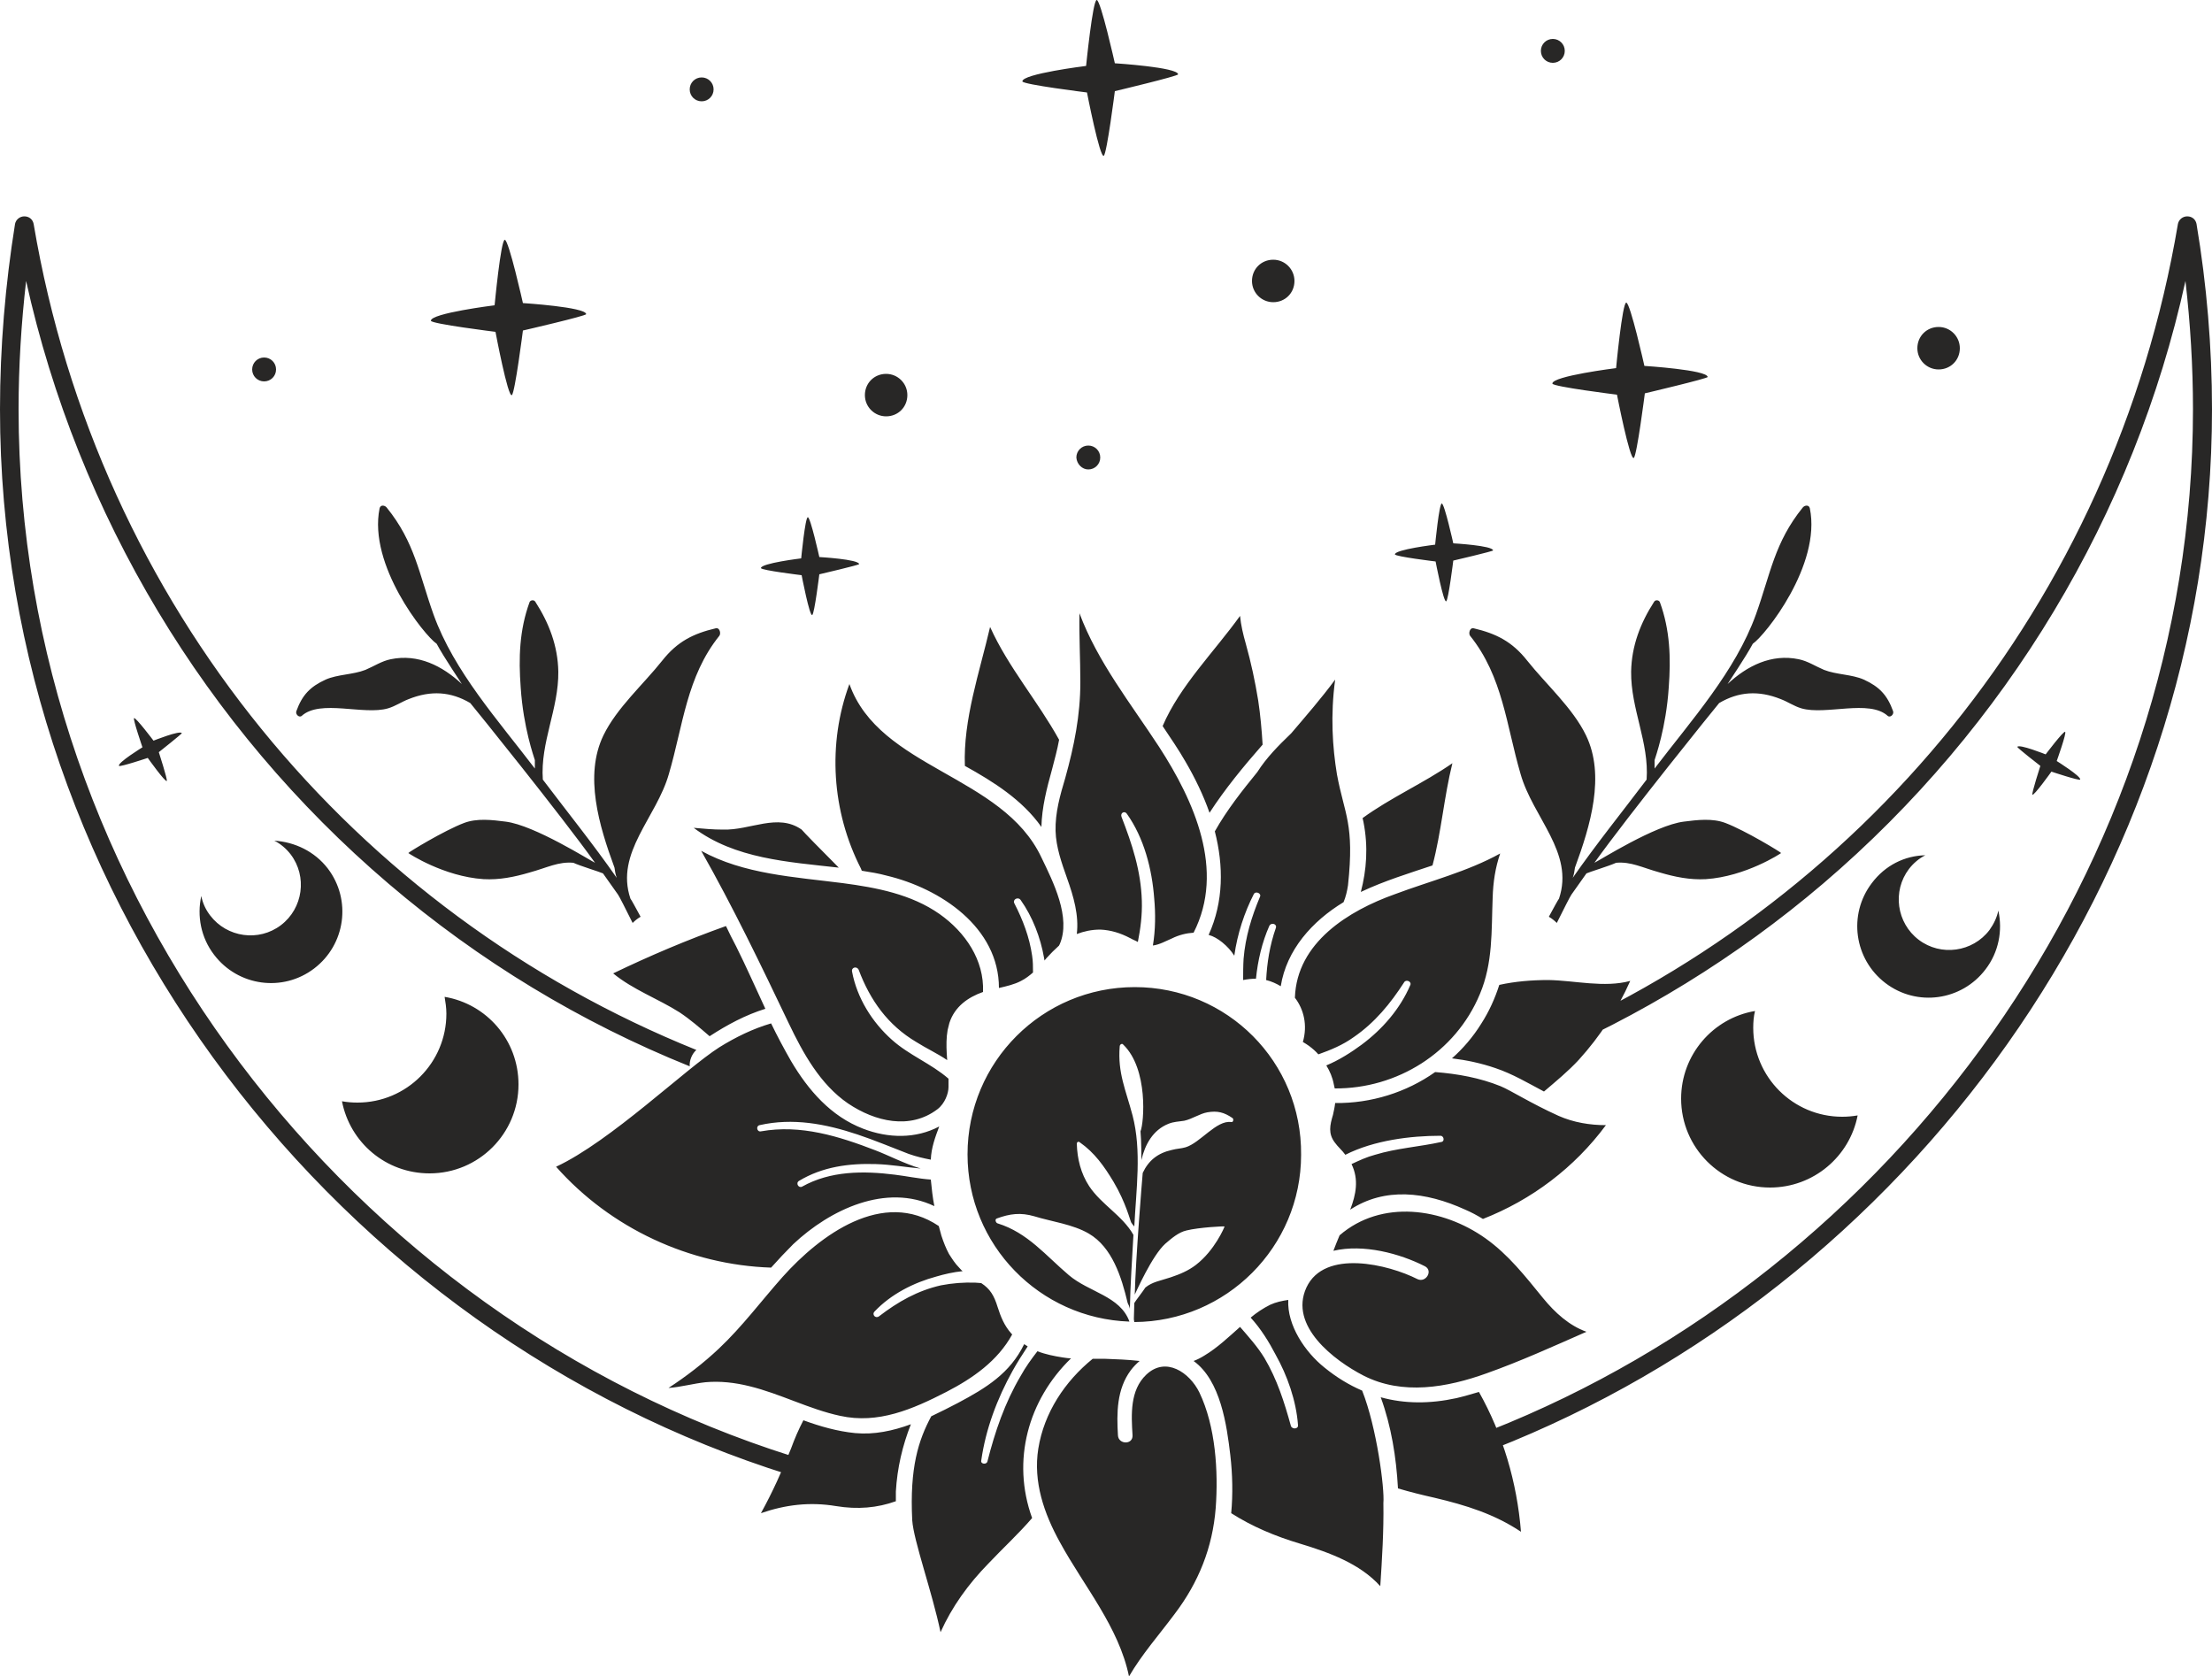<?xml version="1.0" encoding="UTF-8"?><svg xmlns="http://www.w3.org/2000/svg" xmlns:xlink="http://www.w3.org/1999/xlink" height="378.9" preserveAspectRatio="xMidYMid meet" version="1.0" viewBox="0.0 0.0 500.0 378.9" width="500.0" zoomAndPan="magnify"><g id="change1_1"><path d="M332.3,143.7c-0.4-0.5-0.1-1.9,0.8-1.7c5.1,1.2,8.7,3,12.1,7.3c4.2,5.3,10.3,10.7,13.3,16.9 c4.4,9.1,1,20.4-2.5,29.9c-0.1,0.7-0.2,1.5-0.5,2.3c5.3-7.6,11.1-14.8,16.7-22.2c0.6-8.4-3.6-16-3.5-24.4c0.1-5.8,2.1-11,5.2-15.8 c0.3-0.5,1.1-0.4,1.3,0.1c2.3,6.3,2.5,12.6,2,19.3c-0.6,9.1-3,15.7-3.2,16.4c0,0.6,0,1.2,0,1.9c8.3-10.9,18.3-22,22.9-34.8 c3.3-9.2,4.2-16.3,10.6-24.2c0.4-0.5,1.4-0.7,1.6,0.2c2.6,12.8-10.1,28.7-12.9,30.6c-1.6,3-5.6,8.9-5.7,9.1 c4.4-4.1,9.9-6.9,16.1-5.6c2,0.4,3.8,1.6,5.7,2.4c2.8,1.1,6.3,1,9,2.2c3.5,1.6,5.3,3.5,6.6,7.1c0.3,0.7-0.6,1.6-1.2,1.1 c-4.2-3.8-14-0.1-19.5-1.7c-1.7-0.5-3.1-1.5-4.7-2.1c-5-2-9.5-1.7-13.9,0.9c-1.1,1.3-20.4,25.2-28.2,36.1c1.1-0.5,13.7-8.5,20.2-9.3 c3.1-0.4,6.5-0.8,9.4,0.3c4.5,1.7,12.7,6.7,12.6,6.8c-0.1,0.1-8,5.3-17,5.9c-3.6,0.2-7-0.5-10.4-1.5c-4-1.1-6.5-2.5-9.9-2.2 c-1.5,0.7-6.1,2.1-6.7,2.4c-1.1,1.6-2.3,3.2-3.4,4.8c-0.4,0.6-1.6,3-3.3,6.4c-0.5-0.5-1.1-1-1.8-1.4c1.2-2.2,2-3.7,2.3-4.1 c3.5-10.4-5.9-18.3-8.7-28.2C340.5,164,339.7,152.9,332.3,143.7z M162.6,143.7c0.4-0.5,0.1-1.9-0.8-1.7c-5.1,1.2-8.7,3-12.1,7.3 c-4.2,5.3-10.3,10.7-13.3,16.9c-4.4,9.1-1,20.4,2.5,29.9c0.1,0.7,0.2,1.5,0.5,2.3c-5.3-7.6-11.1-14.8-16.7-22.2 c-0.6-8.4,3.6-16,3.5-24.4c-0.1-5.8-2.1-11-5.2-15.8c-0.3-0.5-1.1-0.4-1.3,0.1c-2.3,6.3-2.5,12.6-2,19.3c0.6,9.1,3,15.7,3.2,16.4 c0,0.6,0,1.2,0,1.9c-8.3-10.9-18.3-22-22.9-34.8c-3.3-9.2-4.2-16.3-10.6-24.2c-0.4-0.5-1.4-0.7-1.6,0.2 c-2.6,12.8,10.1,28.7,12.9,30.6c1.6,3,5.6,8.9,5.7,9.1c-4.4-4.1-9.9-6.9-16.1-5.6c-2,0.4-3.8,1.6-5.7,2.4c-2.8,1.1-6.3,1-9,2.2 c-3.5,1.6-5.3,3.5-6.6,7.1c-0.3,0.7,0.6,1.6,1.2,1.1c4.2-3.8,14-0.1,19.5-1.7c1.7-0.5,3.1-1.5,4.7-2.1c5-2,9.5-1.7,13.9,0.9 c1.1,1.3,20.4,25.2,28.2,36.1c-1.1-0.5-13.7-8.5-20.2-9.3c-3.1-0.4-6.5-0.8-9.4,0.3c-4.5,1.7-12.7,6.7-12.6,6.8 c0.1,0.1,8,5.3,17,5.9c3.6,0.2,7-0.5,10.4-1.5c4-1.1,6.5-2.5,9.9-2.2c1.5,0.7,6.1,2.1,6.7,2.4c1.1,1.6,2.3,3.2,3.4,4.8 c0.4,0.6,1.6,3,3.3,6.4c0.5-0.5,1.1-1,1.8-1.4c-1.2-2.2-2-3.7-2.3-4.1c-3.5-10.4,5.9-18.3,8.7-28.2 C154.4,164,155.2,152.9,162.6,143.7z M423.1,199.6c-5.4,7.1-4,17.2,3.1,22.6c7.1,5.4,17.2,4,22.6-3.1c3-3.9,3.9-8.8,2.9-13.3 c-0.3,1.5-1,3-2,4.4c-3.8,5-11,6-16,2.2c-5-3.8-6-11-2.2-16c1-1.3,2.3-2.4,3.7-3.1C430.5,193.4,426.1,195.6,423.1,199.6z M456,168.8 c0.4-0.7,6.4,1.7,6.4,1.7s4-5.3,4.4-5.1c0.4,0.2-1.9,6.6-1.9,6.6s5.6,3.5,5.3,4.2c-0.2,0.3-6.5-1.8-6.5-1.8s-4,5.6-4.3,5.2 c-0.2-0.3,1.8-6.5,1.8-6.5S455.9,169,456,168.8z M179,329.1C79.4,297.7,4.2,202.4,4.2,92.5c0-9.7,0.6-19.4,1.7-29 c11.7,52.8,40.4,100.8,81.9,136.2c20.5,17.5,43.5,31.4,68.1,41.3c-0.1-1.3,0.5-2.8,1.5-3.7C80.3,206.2,22.2,137.1,7.6,50.6 c-0.2-1-1-1.7-2.1-1.7c0,0,0,0,0,0c-1,0-1.9,0.7-2.1,1.7C1.2,64.3,0,78.4,0,92.5c0,111.9,76.7,209,178.3,240.8 C177.8,331.8,178.2,330.3,179,329.1z M496.5,50.6c-0.2-1-1-1.7-2.1-1.7c-1,0-1.9,0.7-2.1,1.7c-14.5,85.9-71.9,154.7-148.3,186.1 c0.6,0.5,1.1,1.2,1.4,2c0.6,0.3,1.2,0.7,1.8,1c23.4-9.9,45.3-23.3,64.9-40c41.5-35.4,70.3-83.4,81.9-136.2c1.1,9.6,1.7,19.3,1.7,29 c0,103.8-67.8,194.8-158.9,230.8c1,1.1,1.2,2.7,0.8,4.2C430.7,291,500,198.3,500,92.5C500,78.4,498.8,64.3,496.5,50.6z M287.8,375.6 C287.8,375.6,287.8,375.6,287.8,375.6C287.8,375.6,287.8,375.6,287.8,375.6C287.8,375.6,287.8,375.6,287.8,375.6z M338.9,222.6 c-1,3.1-2.3,6-4.1,8.8c-1.8,2.9-4.1,5.6-6.6,7.8c3.3,0.4,6.6,1.1,9.8,2.2c3.9,1.3,7.4,3.4,11,5.3c2.7-2.3,5.5-4.6,7.9-7.2 c4.8-5.3,8.7-11.3,11.6-17.8c-5.9,1.6-12.5-0.1-18.5-0.2C346.3,221.5,342.5,221.8,338.9,222.6z M307.6,201.6c0.1,0,0.1-0.1,0.2-0.1 c5.1-2.4,10.6-4.1,16-5.9c2-7.5,2.6-15.5,4.5-23.1c-6.5,4.5-14,7.8-20.3,12.4c0.1,0.3,0.1,0.6,0.2,0.9 C309.3,191.4,308.9,196.6,307.6,201.6z M292.7,225.5c2,2.6,2.9,6.2,1.8,10c0.5,0.3,1,0.6,1.4,0.9c0.8,0.6,1.5,1.2,2.1,1.9 c2.8-1,5.5-2.1,8-3.9c4.8-3.3,8.3-7.6,11.4-12.4c0.4-0.7,1.7-0.2,1.4,0.6c-2.3,5.4-6.3,10-11,13.5c-2.3,1.7-5.1,3.5-8,4.7 c0.8,1.3,1.4,2.7,1.7,4.3c0.1,0.3,0.1,0.6,0.2,0.9c14.1,0.1,27.3-8.1,32.8-21.3c3-7.1,2.6-14.3,2.9-21.8c0.1-3.5,0.6-6.8,1.7-10 c-7.4,4.1-15.8,6.2-23.8,9.2C304.9,205.8,293.1,213,292.7,225.5z M284.2,174.5c-3.5,4.3-6.9,8.6-9.6,13.4c0,0,0,0,0,0 c2,7.8,2,15.9-1.4,23.4c1.1,0.3,2.1,0.9,3.1,1.7c1.1,0.9,2,1.9,2.7,3c0.7-5,2.3-9.8,4.4-13.9c0.4-0.8,1.8-0.2,1.4,0.6 c-1.9,4.5-3.3,9.1-3.7,14c-0.1,1.6-0.1,3.2-0.1,4.8c1-0.2,2-0.3,2.9-0.3c0.4-4.1,1.4-8.3,3-11.9c0.4-0.9,1.8-0.5,1.5,0.4 c-1.4,4-2,7.9-2.2,11.8c1.2,0.3,2.3,0.8,3.3,1.4c1.3-8.2,7.1-14.7,14.2-19c0.5-1.2,0.8-2.5,1-3.8c1.5-14-0.8-15.9-2.5-25.1 c-1-6.1-1.5-13.3-0.4-21.4c-3.1,4.2-6.5,8.1-9.9,12.1c-0.1,0.1-0.1,0.1-0.2,0.2C289,168.5,286.3,171.2,284.2,174.5z M200.3,84.5 c-2.7,0-4.8,2.1-4.8,4.8c0,2.7,2.2,4.8,4.8,4.8c2.7,0,4.8-2.1,4.8-4.8C205.1,86.6,202.9,84.5,200.3,84.5z M287.8,58.7 c-2.7,0-4.8,2.1-4.8,4.8c0,2.7,2.2,4.8,4.8,4.8c2.7,0,4.8-2.1,4.8-4.8C292.6,60.9,290.5,58.7,287.8,58.7z M438.2,73.9 c-2.7,0-4.8,2.1-4.8,4.8c0,2.7,2.2,4.8,4.8,4.8c2.7,0,4.8-2.1,4.8-4.8C443,76.1,440.9,73.9,438.2,73.9z M262.8,164.1 c1.8,2.7,3.6,5.3,5.2,8.1c2.1,3.6,4,7.5,5.4,11.5c0,0,0,0,0,0c3.5-5.4,7.7-10.5,12-15.4c-0.2-3.3-0.5-6.7-1-10 c-0.7-4.3-1.6-8.5-2.8-12.8c-0.6-2.1-1.1-4.2-1.3-6.3C274.4,147.4,266.7,155,262.8,164.1z M238.6,187.8c0.1,3.7,1.4,7.3,2.6,10.7 c1.5,4.2,2.7,8.4,2.2,12.6c1.6-0.6,3.3-1,5.3-1c2.4,0.1,4.6,0.8,6.7,1.9c0.1,0,0.1,0.1,0.2,0.1c0.5,0.3,1.1,0.5,1.6,0.8 c0.6-3,1-6.1,0.9-9.3c-0.2-6.8-2.2-12.8-4.6-19c-0.3-0.9,0.7-1.4,1.2-0.7c3.9,5.5,5.7,12.5,6.2,19.2c0.3,3.3,0.3,7-0.3,10.6 c1.5-0.2,2.9-1,4.3-1.6c1.6-0.8,3.3-1.2,4.9-1.3c7.2-14.1,0.1-29.8-7.8-42c-6.4-9.8-13.9-19.2-18-30.2c-0.1,5.2,0.2,10.4,0.2,15.6 c0,7.5-1.4,14.4-3.4,21.6C239.6,179.8,238.5,183.7,238.6,187.8z M218.1,173.1c6.5,3.6,13,7.7,17.3,13.8c0.1-4.4,1.2-8.7,2.4-13 c0.6-2.3,1.2-4.5,1.6-6.7c-4.8-8.7-11.5-16.4-15.6-25.5C221.4,152,217.7,162.6,218.1,173.1z M194.6,196.3c0.1,0.2,0.1,0.3,0.2,0.5 c1.9,0.3,3.8,0.6,5.6,1.1c12.2,2.9,25.4,11.7,25.4,25.4c1.7-0.4,3.5-0.8,5-1.6c1-0.5,1.9-1.2,2.7-1.9c0-1.3,0-2.5-0.2-3.8 c-0.6-4.2-2.1-8.1-4-11.8c-0.5-0.9,0.8-1.6,1.4-0.8c2.7,3.8,4.5,8.5,5.3,13.1c0,0.2,0.1,0.4,0.1,0.6c0.1-0.2,0.3-0.3,0.4-0.5 c0.9-1,1.9-2,2.9-2.9c0-0.1,0-0.1,0.1-0.2c2.7-6.1-1.5-14.3-4.1-19.7c-8.8-18.7-36.6-20-43.4-39.2C187,168.1,188,183.4,194.6,196.3z M156.8,187.1c9.3,7,21.3,7.7,32.8,9c-4-4-7.9-8-8.4-8.6c-5.4-3.8-11.6,0.2-17.8,0C161.2,187.5,159,187.3,156.8,187.1z M178.3,231.3 c3.2,6.7,7.1,13.8,13.4,18.1c6.1,4.1,14,6,20.2,1.3c1.7-1.3,2.5-3.6,2.5-5c0-0.6,0-1.3,0-1.9c-3.9-3.4-8.9-5.3-12.8-8.8 c-4.5-4-7.9-9.5-9-15.4c-0.2-1,1.1-1.3,1.5-0.4c2.6,6.9,6.6,12.5,13,16.3c2.2,1.4,4.8,2.6,7,4.1c0-0.5-0.1-1-0.1-1.5c0,0,0,0,0,0 c-0.1-1.8-0.1-3.6,0.2-5.3c0.1-0.5,0.3-1.1,0.4-1.6c1.2-3.7,4.2-5.8,7.6-7c0.3-7.2-4-13.5-9.8-17.6c-6.4-4.5-14.3-6-21.9-7 c-10.9-1.4-22.4-2-32-7.3C165.7,205,172,218.1,178.3,231.3z M160.4,234.2c4-2.6,8.1-4.8,12.6-6.2c-2.2-4.7-4.3-9.5-6.6-14.1 c-0.8-1.5-1.6-3.1-2.3-4.6c-8.7,3.1-17.2,6.7-25.5,10.7c4.5,3.7,10.1,5.7,15,8.8C156,230.4,158.2,232.3,160.4,234.2z M174.3,286.5 c1.6-1.8,3.3-3.6,5-5.3c8.4-7.9,21-13.8,31.9-8.6c-0.4-2-0.6-4-0.8-6c-2.8-0.2-5.6-0.8-8.1-1.1c-7.1-0.9-14.6-0.9-21,2.7 c-0.8,0.4-1.5-0.8-0.7-1.3c5.3-3.2,11.3-4,17.4-3.8c3.4,0.1,6.7,0.7,10.1,1c-3.7-1.1-7.3-3-10.2-4.1c-8.3-3.2-16.9-5.9-25.9-4.3 c-0.9,0.2-1.2-1.2-0.3-1.4c7.5-1.7,14.9-0.3,22.1,2.1c3.9,1.3,7.7,2.9,11.6,4.4c1.7,0.6,3.4,1,5,1.3c0.1-2.7,1-5.1,1.9-7.5 c-5.3,2.8-11.5,2.7-17.2,0.5c-7.3-2.8-12.4-8.7-16.3-15.3c-1.6-2.8-3.1-5.6-4.5-8.5c-4.1,1.2-8,3.1-11.7,5.4 c-7.7,4.9-24.5,21.2-36.9,27C138,277.6,155.9,285.9,174.3,286.5z M189.9,320c8.6,1.9,16.4-1.5,24-5.4c6-3.1,11.6-7,14.9-13 c-0.1-0.1-0.1-0.1-0.2-0.2c-1.6-1.8-2.4-3.8-3.1-6c-0.8-2.6-1.7-4.1-3.7-5.4c-0.4,0-0.8-0.1-1.3-0.1c-2.6-0.1-5.2,0.1-7.8,0.6 c-5.3,1.2-9.7,3.7-14,7c-0.8,0.6-1.7-0.4-1-1.1c3.7-3.9,8.8-6.5,14-7.9c1.7-0.5,3.8-1,5.9-1.2c-0.3-0.2-0.5-0.5-0.8-0.8 c-0.9-0.9-1.6-2-2.3-3.1c-0.7-1.3-1.2-2.6-1.7-4.1c-0.2-0.7-0.4-1.4-0.6-2.2c-12.6-8.5-26.8,2-35.3,11.5 c-4.8,5.4-9.1,11.2-14.4,16.2c-3.5,3.3-7.4,6.3-11.4,8.9c2.8-0.2,5.6-1,8.4-1.3c3.3-0.3,6.7,0.1,9.9,0.9 C176.4,315,182.9,318.5,189.9,320z M205.9,321.9c-4.1,1.5-8.3,2.4-12.6,2c-4-0.4-7.9-1.5-11.7-2.9c-1.1,2.1-2,4.2-2.8,6.4 c-2,5-4.2,9.9-6.8,14.6c5.5-1.9,11-2.6,17-1.6c4.9,0.8,9.3,0.4,13.5-1.1c0-0.7,0-1.5,0-2.2C202.8,331.8,204,326.7,205.9,321.9z M233.3,343.1c-4.7-13-0.9-26.7,8.8-36.1c0,0,0,0,0,0c-0.6,0-1.2-0.1-1.9-0.2c-1.9-0.3-3.9-0.7-5.7-1.4c-1.4,1.8-2.7,3.6-3.8,5.6 c-3.6,6.1-5.8,12.6-7.5,19.3c-0.2,0.8-1.6,0.6-1.4-0.2c1-7.1,3.6-14,7.1-20.3c1-1.8,2.2-3.7,3.4-5.5c-0.3-0.2-0.5-0.3-0.8-0.5 c0,0,0,0,0,0c-3.2,6.6-8.6,9.9-15,13.3c-1.9,1-3.9,2-6,3c-2.9,5.4-4.9,11.6-4.3,23.5c0.3,4.6,4.5,16.2,6.4,25.3 c2.6-5.8,6.3-10.9,10.8-15.5C226.7,349.9,230.2,346.7,233.3,343.1z M271.1,314.7c-2.2-4.5-7.6-8.2-12-4c-3.7,3.5-3.4,9-3.1,13.7 c0.1,2.2-3.2,2.1-3.3,0c-0.3-5-0.3-10.4,2.9-14.7c0.6-0.8,1.3-1.5,2-2.1c-2.6-0.3-5.2-0.4-8-0.5c-0.9,0-1.7,0-2.6,0 c-6.3,5.1-11,12.2-12.3,20.3c-1.2,7.5,1.3,14.7,4.9,21.2c5.4,9.9,13.3,19.1,15.6,30.3c2.9-5,6.8-9.4,10.3-14.1 c5.4-7.1,8.6-15,9.3-24C275.4,332.6,274.8,322.4,271.1,314.7z M312.7,339.7c0.3-3.2-1.5-17.1-4.8-25.4c-3-1.3-5.8-3-8.5-5.2 c-4.4-3.5-8.5-9.6-8.2-15.3c-1.4,0.2-2.8,0.5-4.1,1.1c-1.6,0.8-3.1,1.8-4.4,2.9c2.3,2.5,4.2,5.6,5.6,8.3c2.7,4.8,4.7,10.5,5.1,16 c0.1,0.9-1.3,1-1.6,0.2c-1.5-5.4-3.1-10.5-6-15.4c-1.6-2.6-3.6-4.8-5.5-7c-2.6,2.3-5.1,4.7-8.1,6.5c-0.8,0.5-1.6,0.9-2.4,1.2 c0,0,0,0,0,0c6.1,4.4,7.5,14.5,8.3,21.3c0.5,4.3,0.6,8.8,0.2,13.1c4.7,3,9.9,5.2,15.6,6.9c6.6,2,13.5,4.5,18.1,9.6 C312.4,352.3,312.8,346,312.7,339.7z M334.3,314.6c-1.7,0.5-3.4,1-5.1,1.4c-6,1.3-11.7,1.3-17.1-0.2c2.4,6.6,3.5,13.5,3.9,20.6 c2.7,0.8,5.5,1.5,8.2,2.1c7.2,1.7,13.6,3.7,19.6,7.7C342.9,335,339.7,324.2,334.3,314.6z M335.8,279.9c-9.7-6.9-23.5-8.9-33-0.7 c-0.5,1.2-1,2.4-1.4,3.5c0,0,0,0,0,0c6.8-1.6,15,0.6,20.7,3.5c1.9,1,0.2,3.8-1.7,2.9c-6.5-3.3-21-6.9-25.1,1.9 c-4,8.7,6.3,16.5,12.9,19.9c8.8,4.5,18.9,2.7,27.8-0.5c7.6-2.7,15.1-6.1,22.6-9.4c-3.9-1.4-7.1-4.3-9.8-7.6 C344.8,288.5,341,283.6,335.8,279.9z M363,254.3c-3.6,0-7.3-0.6-10.7-2.1c-6.4-2.9-10.7-5.7-13.1-6.7c-4.7-1.9-9.7-2.8-14.8-3.2 c-6.5,4.6-14.5,7.1-22.6,7c0,0,0,0,0,0c-0.1,0.9-0.3,1.8-0.5,2.7c-0.7,2.3-1.1,4.2,0.4,6.2c0.7,1,1.7,1.8,2.4,2.8 c6.5-3.3,14.8-4.3,21.5-4.3c0.8,0,1,1.3,0.2,1.4c-5,1.1-10.1,1.4-15,2.9c-1.9,0.5-3.6,1.3-5.3,2.1c1.7,3.5,1,6.9-0.3,10.3 c0,0,0,0,0,0c7.8-5.1,17-4.1,26,0c1.4,0.6,2.7,1.3,4,2.1C346.2,271.2,355.9,263.9,363,254.3z M256.5,223.1 c-20.9,0-37.8,16.9-37.8,37.8c0,20.5,16.3,37.1,36.6,37.8c-2.1-5.8-9.1-6.6-13.7-10.5c-5.2-4.4-9.3-9.6-16.1-11.7 c-0.4-0.1-0.7-0.9-0.2-1.1c3-1.1,5.4-1.4,8.5-0.5c3.9,1.2,8.7,1.8,12.3,3.9c5.3,3.1,7.4,9.8,8.8,15.7c0.2,0.4,0.4,0.8,0.5,1.3 c0.1-5.6,0.5-11.1,0.8-16.7c-2.5-4.4-7.2-6.8-10-11c-1.9-2.9-2.7-6.2-2.8-9.6c0-0.4,0.4-0.6,0.7-0.3c3.3,2.3,5.5,5.4,7.6,8.9 c2.8,4.7,3.8,8.9,4,9.2c0.2,0.3,0.4,0.6,0.7,0.9c0.4-8.2,1.7-17.1-0.4-25.1c-1.5-5.7-3.4-9.6-2.9-15.6c0-0.4,0.5-0.8,0.8-0.4 c5.7,5.5,4.7,17.7,3.9,19.6c0.2,2,0.2,6.4,0.2,6.5c0.8-3.5,2.6-6.8,6.1-8.2c1.2-0.5,2.4-0.5,3.6-0.7c1.8-0.4,3.5-1.6,5.2-1.9 c2.3-0.4,3.8,0,5.7,1.3c0.3,0.2,0.2,1-0.3,0.9c-3.3-0.5-7,4.7-10.3,5.7c-1,0.3-2,0.3-3.1,0.6c-3.2,0.7-5.3,2.4-6.6,5.2 c-0.1,1-1.6,19.4-1.8,27.5c0.3-0.6,3.9-8.8,6.9-11.5c1.4-1.2,3-2.6,4.8-3c2.8-0.7,8.6-1,8.6-0.9c0,0.1-2.2,5.4-6.5,8.7 c-1.7,1.3-3.6,2.1-5.7,2.8c-2.4,0.8-4.1,1-5.7,2.3c-0.5,0.8-2.3,3.1-2.5,3.5c0,1.2-0.1,2.4-0.1,3.5c0,0.1,0,0.4,0.1,0.8 c20.8-0.1,37.7-17,37.7-37.8C294.3,240,277.4,223.1,256.5,223.1z M416.4,252.4c-11.1,0-20.1-9-20.1-20.1c0-1.3,0.1-2.6,0.4-3.8 c-9.5,1.6-16.7,9.9-16.7,19.8c0,11.1,9,20.1,20.1,20.1c9.8,0,18-7,19.8-16.3C418.7,252.3,417.6,252.4,416.4,252.4z M62,190 c1.4,0.7,2.7,1.8,3.7,3.1c3.8,5,2.8,12.2-2.2,16c-5,3.8-12.2,2.8-16-2.2c-1-1.3-1.7-2.8-2-4.4c-1,4.5-0.1,9.4,2.9,13.3 c5.4,7.1,15.5,8.5,22.6,3.1c7.1-5.4,8.5-15.5,3.1-22.6C71.1,192.4,66.6,190.3,62,190z M35.9,170c0,0,2,6.2,1.8,6.5 c-0.3,0.4-4.3-5.2-4.3-5.2s-6.3,2.1-6.5,1.8c-0.4-0.7,5.3-4.2,5.3-4.2s-2.2-6.4-1.9-6.6c0.4-0.2,4.4,5.1,4.4,5.1s6-2.4,6.4-1.7 C41.2,165.8,35.9,170,35.9,170z M118.2,74.7c0,0-1.8,14.1-2.5,14.6C114.8,89.9,112,75,112,75s-14.5-1.8-14.6-2.5 c-0.1-1.7,14.4-3.5,14.4-3.5s1.4-14.8,2.3-14.8c0.9,0,4.1,14.3,4.1,14.3s14.2,0.9,14.3,2.5C132.5,71.4,118.2,74.7,118.2,74.7z M371.8,88.9c0,0-1.8,14.1-2.5,14.6c-0.9,0.6-3.8-14.3-3.8-14.3s-14.5-1.8-14.6-2.5c-0.1-1.7,14.4-3.5,14.4-3.5s1.4-14.8,2.3-14.8 c0.9,0,4.1,14.3,4.1,14.3s14.2,0.9,14.3,2.5C386.2,85.5,371.8,88.9,371.8,88.9z M252,20.6c0,0-1.8,14.1-2.5,14.6 c-0.9,0.6-3.8-14.3-3.8-14.3s-14.5-1.8-14.6-2.5c-0.1-1.7,14.4-3.5,14.4-3.5S247,0,247.9,0c0.9,0,4.1,14.3,4.1,14.3 s14.2,0.9,14.3,2.5C266.3,17.2,252,20.6,252,20.6z M328.5,126.7c0,0-1.1,8.9-1.6,9.2c-0.6,0.4-2.4-9-2.4-9s-9.1-1.1-9.2-1.6 c0-1.1,9.1-2.2,9.1-2.2s0.9-9.3,1.5-9.3c0.6,0,2.6,9,2.6,9s8.9,0.5,9,1.6C337.5,124.6,328.5,126.7,328.5,126.7z M185.2,129.8 c0,0-1.1,8.9-1.6,9.2c-0.6,0.4-2.4-9-2.4-9s-9.1-1.1-9.2-1.6c0-1.1,9.1-2.2,9.1-2.2s0.9-9.3,1.5-9.3c0.6,0,2.6,9,2.6,9 s8.9,0.5,9,1.6C194.2,127.7,185.2,129.8,185.2,129.8z M77.3,248.9c1.8,9.3,9.9,16.3,19.8,16.3c11.1,0,20.1-9,20.1-20.1 c0-10-7.2-18.2-16.7-19.8c0.2,1.2,0.4,2.5,0.4,3.8c0,11.1-9,20.1-20.1,20.1C79.6,249.2,78.4,249.1,77.3,248.9z M246,106.1 c1.5,0,2.7-1.2,2.7-2.7c0-1.5-1.2-2.7-2.7-2.7c-1.5,0-2.7,1.2-2.7,2.7C243.4,104.9,244.6,106.1,246,106.1z M59.7,86.2 c1.5,0,2.7-1.2,2.7-2.7c0-1.5-1.2-2.7-2.7-2.7c-1.5,0-2.7,1.2-2.7,2.7C57,85,58.2,86.2,59.7,86.2z M158.6,22.9 c1.5,0,2.7-1.2,2.7-2.7c0-1.5-1.2-2.7-2.7-2.7c-1.5,0-2.7,1.2-2.7,2.7C155.9,21.7,157.1,22.9,158.6,22.9z M351,14.2 c1.5,0,2.7-1.2,2.7-2.7c0-1.5-1.2-2.7-2.7-2.7c-1.5,0-2.7,1.2-2.7,2.7C348.3,13,349.5,14.2,351,14.2z" fill="#282726"/></g></svg>